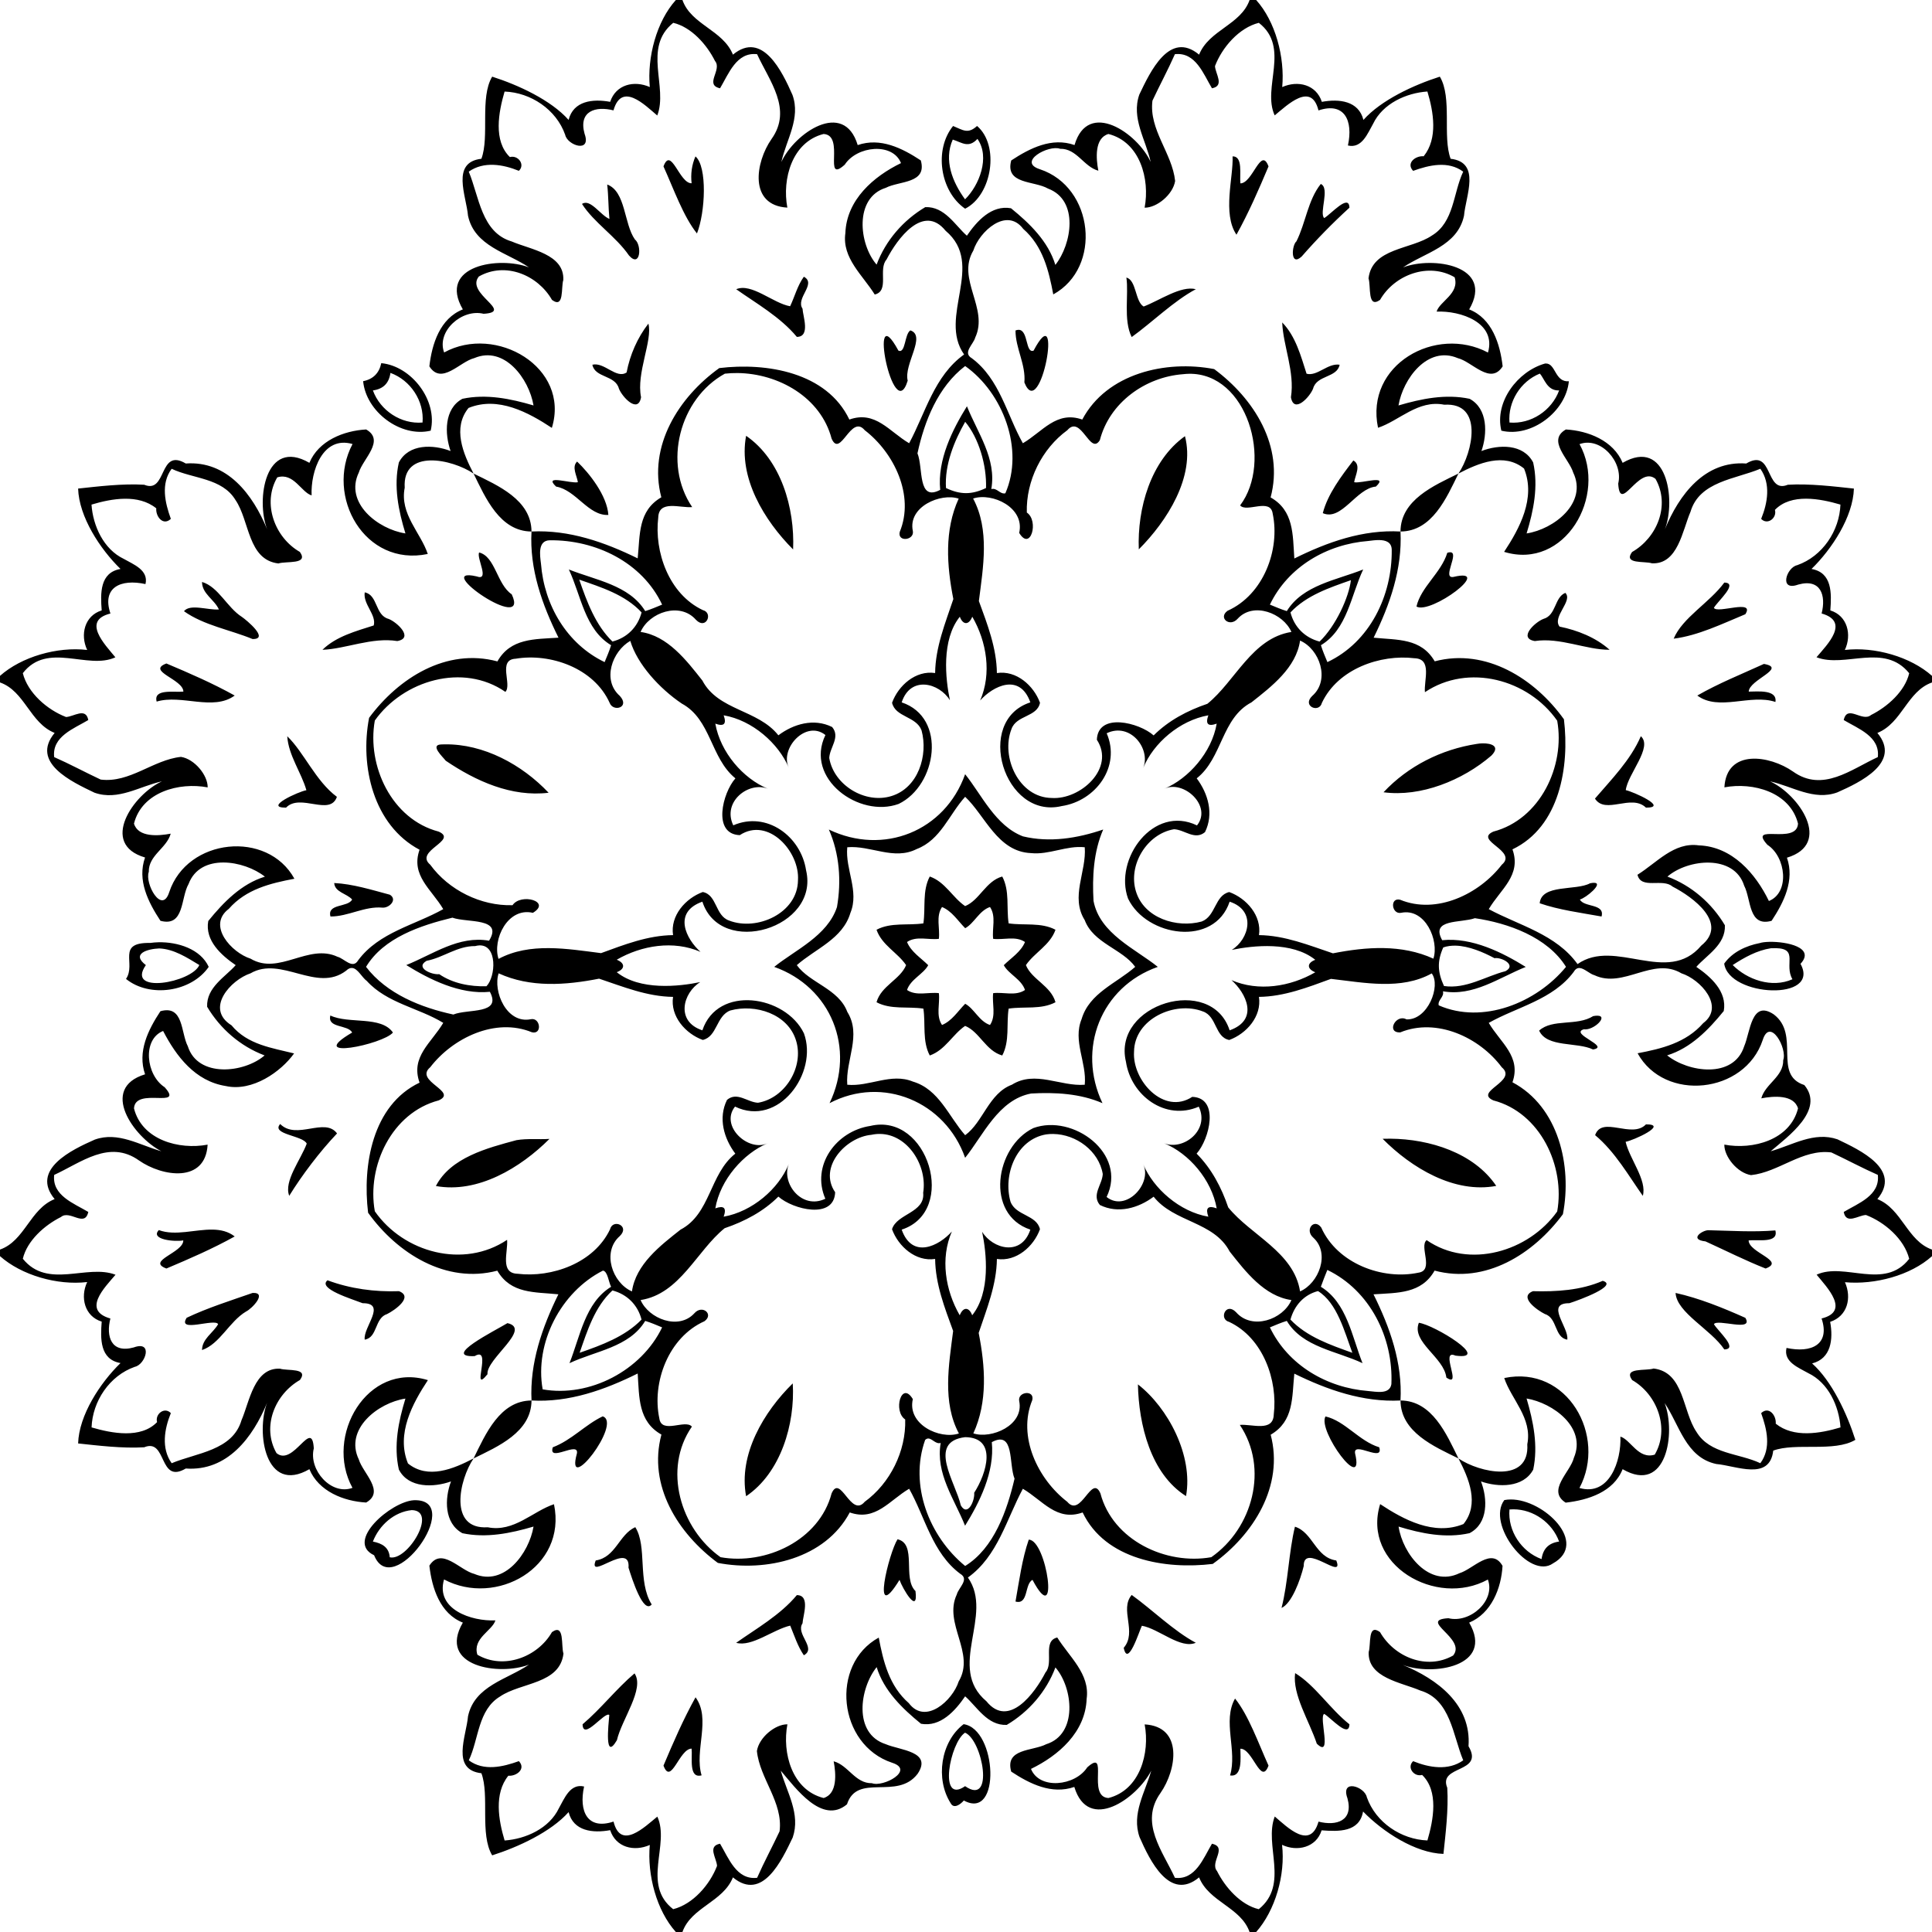 <?xml version="1.0" encoding="UTF-8" standalone="no"?>
<svg xmlns:rdf="http://www.w3.org/1999/02/22-rdf-syntax-ns#" xmlns="http://www.w3.org/2000/svg" height="767pt" width="767pt" version="1.1" xmlns:cc="http://creativecommons.org/ns#" xmlns:dc="http://purl.org/dc/elements/1.1/" viewBox="0 0 767 767">
<path d="m335.39 0c-9.57 10.638-14.29 28.349-12.93 43.199-7.82-3.462-16.86-1.237-19.67 7.338-8.62-1.587-18.23-0.512-20.63 8.963-8.79-9.85-24.92-17.313-37.92-21.463-6.26 10.463-1.23 29.738-5.35 40.75-15.19 1.75-7.5 18.325-6.64 28.283 3.24 15.15 19.56 18.29 30.24 25.62-14.58-5.65-45.54-1.05-32.81 20.85-11.35 4.48-15.34 17.15-16.61 28.26 6.05 9.51 15.11-2.34 22.29-4.09 14.97-6.36 27.18 10.31 29.4 23.49-11.37-3.35-23.45-5.82-35.29-3.3-9.12 4.89-8.86 17.39-5.87 25.92-8.59-3.31-20.81-3.68-25.67 5.67-2.67 11.81-0.21 23.89 3.26 35.22-13.55-2.06-30.39-15.15-23.13-30.22 1.99-6.74 13.19-15.9 3.64-21.37-11.09 0.62-23.59 5.53-28.17 16.56-21.9-12.7-26.59 18.3-20.98 32.94-7.06-17.13-19.71-34.1-40.362-32.61-13.6-8.05-9.188 15.25-20.626 10.54-10.837-0.65-22.938 0.85-32.8 1.9 0.425 14.01 10.914 30.04 21.039 39.89-10.35 1.79-9.976 12.16-9.338 20.57-8.5 2.6-10.789 12.08-7.201 19.63-14.838-1.74-32.6 3.38-43.262 12.85v3.27c12.338 4.34 14.838 20.12 27.113 25.05-12.162 14.68 8.512 24.27 19.799 29.67 11.713 4.11 22.376-3.23 33.451-5.64-14.212 6.44-31.251 31.09-8.388 37.79-3.988 11.26 1.563 22.16 7.638 31.41 11.975 3.2 9.986-11.39 13.961-18.26 5.8-15.47 27.616-11.77 37.876-3.64-11.7 3.56-20.61 12.76-28.11 22.01-1.75 9.71 6.5 17.02 13.62 21.9-5.1 5.82-14.58 11-14.18 20.65 6.52 10.97 16.55 19.66 28.52 24.15-10.16 8.8-33.163 11.17-38.101-4.55-3.525-6.78-2.012-20.64-13.599-17.39-6.088 9.24-11.499 20.07-7.612 31.31-22.875 6.96-5.701 31.07 8.086 38.18-10.775-3.04-21.474-9.9-33.012-5.79-11.45 5.04-32.086 14.9-19.949 29.53-12.275 4.93-14.775 20.71-27.113 25.05v3.27c10.662 9.47 28.424 14.59 43.262 12.85-3.588 7.54-1.299 17.03 7.201 19.63-0.638 8.41-1.012 18.78 9.338 20.57-10.125 9.85-20.614 25.88-21.039 39.89 9.862 1.05 21.963 2.55 32.8 1.9 11.438-4.71 7.026 18.59 20.626 10.54 20.652 1.49 33.302-15.48 40.362-32.62-5.61 14.66-0.92 45.65 20.98 32.95 4.58 11.03 17.08 15.94 28.17 16.55 9.55-5.46-1.65-14.62-3.64-21.36-7.26-15.07 9.58-28.17 23.13-30.22-3.47 11.33-5.93 23.4-3.26 35.22 4.77 9.34 17.32 8.95 25.88 5.89-3.23 8.55-3.45 20.72 5.65 25.7 11.84 2.52 23.93 0.05 35.3-3.3-2.22 13.16-14.43 29.85-29.4 23.49-7.18-1.77-16.24-13.6-22.29-4.09 1.27 11.1 5.26 23.78 16.61 28.26-12.73 21.9 18.23 26.5 32.81 20.85-10.68 7.33-27 10.45-30.24 25.62-0.86 9.96-8.55 26.53 6.64 28.28 4.12 11-0.91 30.29 5.35 40.75 13-4.15 29.13-11.62 37.92-21.46 2.4 9.47 12.01 10.54 20.63 8.96 2.81 8.58 11.85 10.8 19.67 7.34-1.36 14.84 3.36 32.56 12.93 43.2h3.26c4.35-12.34 20.13-14.84 25.06-27.11 14.68 12.16 24.27-8.51 29.67-19.8 4-11.63-2.89-22.34-5.93-33.16 7.35 8.61 20.51 27.01 32.86 16.7 5.11-15.79 24.89-1.77 35.07-15.16 7.44-11.15-8.78-11.63-15.83-14.68-16.26-5.22-12.95-27.76-4.51-38.24 3.56 11.7 12.76 20.6 22.01 28.11 9.71 1.74 17.02-6.51 21.9-13.62 5.82 5.1 11 14.6 20.65 14.18 10.97-6.52 19.66-16.55 24.15-28.52 8.8 10.16 11.17 33.16-4.55 38.1-6.78 3.51-20.64 2.01-17.39 13.6 9.24 6.09 20.07 11.5 31.31 7.61 6.96 22.88 31.07 5.7 38.18-8.08-3.04 10.77-9.9 21.46-5.79 33.01 5.04 11.45 14.9 32.08 29.53 19.95 4.93 12.27 20.71 14.77 25.05 27.11h3.27c9.47-10.66 14.59-28.42 12.85-43.26 7.54 3.57 17.03 1.3 19.63-7.2 8.41 0.63 18.78 1.01 20.57-9.34 9.85 10.12 25.88 20.61 39.89 21.04 1.05-9.88 2.55-21.98 1.9-32.8-4.71-11.45 18.59-7.03 10.54-20.63 1.49-20.65-15.48-33.3-32.62-40.36 14.66 5.61 45.65 0.92 32.95-20.98 11.03-4.58 15.94-17.08 16.55-28.17-5.46-9.55-14.62 1.65-21.36 3.64-15.07 7.26-28.17-9.58-30.22-23.13 11.33 3.46 23.4 5.93 35.22 3.26 9.35-4.86 8.98-17.08 5.67-25.67 8.53 2.99 21.03 3.24 25.92-5.87 2.52-11.84 0.05-23.92-3.3-35.29 13.16 2.22 29.85 14.42 23.49 29.4-1.77 7.18-13.6 16.24-4.09 22.29 11.1-1.27 23.78-5.26 28.26-16.61 21.9 12.73 26.5-18.23 20.85-32.81 7.33 10.68 10.45 26.99 25.62 30.24 9.96 0.86 26.53 8.54 28.28-6.64 11-4.12 30.29 0.91 40.75-5.35-4.15-13-11.62-29.13-21.46-37.92 9.47-2.4 10.54-12.03 8.96-20.63 8.58-2.81 10.8-11.86 7.34-19.67 14.84 1.35 32.56-3.36 43.2-12.93v-3.26c-12.34-4.35-14.84-20.13-27.11-25.06 12.16-14.68-8.51-24.26-19.8-29.66-11.63-4-22.34 2.88-33.16 5.92 8.61-7.35 27.01-20.51 16.7-32.86-15.79-5.12-1.77-24.9-15.16-35.06-11.15-7.46-11.63 8.77-14.68 15.82-5.22 16.26-27.76 12.95-38.24 4.51 11.7-3.56 20.6-12.76 28.11-22.01 1.74-9.71-6.51-17.02-13.62-21.9 5.1-5.82 14.6-11 14.18-20.65-6.52-10.97-16.55-19.66-28.52-24.15 10.16-8.8 33.16-11.19 38.1 4.55 3.51 6.78 2.01 20.63 13.6 17.39 6.09-9.24 11.5-20.06 7.61-31.32 22.8-6.86 5.92-31.37-8.38-37.88 11.03 2.42 21.67 9.72 33.31 5.5 11.45-5.05 32.08-14.9 19.95-29.53 12.27-4.93 14.77-20.71 27.11-25.05v-3.27c-10.66-9.47-28.42-14.59-43.26-12.85 3.57-7.55 1.3-17.03-7.2-19.63 0.63-8.41 1.01-18.78-9.34-20.57 10.12-9.85 20.61-25.88 21.04-39.89-9.88-1.05-21.98-2.55-32.8-1.9-11.45 4.71-7.03-18.59-20.63-10.54-20.65-1.49-33.3 15.48-40.36 32.61 5.61-14.64 0.92-45.64-20.98-32.94-4.58-11.03-17.08-15.94-28.17-16.56-9.55 5.47 1.65 14.63 3.64 21.37 7.26 15.07-9.58 28.16-23.13 30.22 3.46-11.33 5.93-23.41 3.26-35.22-4.86-9.35-17.08-8.98-25.67-5.67 2.99-8.53 3.24-21.03-5.87-25.92-11.84-2.52-23.92-0.05-35.29 3.3 2.22-13.18 14.42-29.85 29.4-23.49 7.18 1.75 16.24 13.6 22.29 4.09-1.27-11.11-5.26-23.78-16.61-28.26 12.73-21.9-18.23-26.5-32.81-20.85 10.68-7.33 26.99-10.47 30.24-25.62 0.86-9.958 8.54-26.533-6.64-28.283-4.12-11.012 0.91-30.287-5.35-40.75-13 4.15-29.13 11.613-37.92 21.463-2.4-9.475-12.03-10.55-20.63-8.963-2.81-8.575-11.86-10.8-19.67-7.338 1.35-14.85-3.36-32.561-12.93-43.199h-3.26c-4.35 12.338-20.13 14.838-25.06 27.113-14.68-12.162-24.26 8.512-29.66 19.799-4.12 11.713 3.22 22.376 5.63 33.451-6.44-14.212-31.09-31.251-37.79-8.388-11.26-3.988-22.16 1.563-31.41 7.638-3.21 11.975 11.39 9.986 18.26 13.961 15.47 5.8 11.77 27.616 3.64 37.876-3.56-11.7-12.76-20.61-22.01-28.11-9.71-1.75-17.02 6.5-21.9 13.62-5.82-5.1-11-14.58-20.65-14.18-10.97 6.52-19.66 16.55-24.15 28.52-8.8-10.16-11.19-33.163 4.55-38.101 6.78-3.525 20.63-2.012 17.39-13.599-9.24-6.088-20.06-11.499-31.32-7.612-6.86-22.8-31.37-5.913-37.88 8.387 2.42-11.037 9.72-21.687 5.5-33.313-5.05-11.45-14.9-32.086-29.53-19.949-4.93-12.275-20.71-14.775-25.06-27.113h-3.26zm-1.3 11.324c8.95 2.1 16.66 10.777 20.71 18.914 3.75 4.375-5.45 11.812 2.52 13.574 4.27-7.137 8.14-18.088 18.38-16.925 6.09 13.287 17.69 27.338 7.18 42.088-8.09 11.562-11.39 32.965 7.84 34.055-2.68-14.192 2.33-32.592 17.99-36.542 10.87 0.613-0.55 25.125 10.5 15.225 6.02-9.325 23.77-11.188 27.91-0.775-13.64 6.624-27.01 18.211-27.61 34.762-1.75 12.4 8.67 20.91 14.58 30.46 7.45-1.79 1.57-12.5 5.85-17.37 5.27-10.24 18.26-27.95 29.3-14.29 19.96 16.79-3.95 42.74 9.19 61.41-14.83 10.61-19.18 29.03-27.27 44.05-9.86-5.78-16.73-16.36-29.67-11.76-11.19-23.48-41.08-28.39-64.55-25.54-20.16 14.45-35.46 38.7-28.76 64.12-11.6 6.77-10.53 18.47-11.73 30.31-16.46-8.08-34.06-14.25-52.69-13.33-1.05 18.64 5.24 36.25 13.39 52.69-11.89 0.79-23.76 0.19-30.31 11.77-25.36-6.8-49.05 8.25-63.68 28-4.64 24.05 2.16 53.32 25.04 65.46-4.5 12.82 6.01 19.68 11.76 29.48-14.1 7.94-31.86 11.46-42.2 25.35-2.74 4.7-6.88-0.83-10.26-1.71-14.5-6.79-28.99 9.39-43.16 0.94-9.36-2.96-21.8-16.45-10.78-24.74 8.56-9.79 20.73-12.69 32.54-14.93-13.35-24.31-53.224-20.22-62.112 6.63-3.637 11.45-12.288-4.36-10.15-10.02-0.2-8.27 8.912-11.72 10.875-18.98-6.025 1.16-16.175 1.96-18.225-4.99 3.95-15.7 22.412-20.66 36.572-17.97 0.08-6.04-6.51-14.08-13.248-15.14-13.837 1.45-25.424 13.09-39.849 11.26-7.725-3.61-15.264-7.71-23.076-11.15-1.163-10.25 9.788-14.12 16.925-18.39-1.2-6.43-7.2-1.68-11.025-1.5-9.337-3.57-19.013-11.97-21.463-21.76 12.25-15.81 32.15-1.48 45.938-7.87-5.138-6.28-16.861-18.18-2.461-21.73-4.338-12.93 5.061-17.31 17.398-14.61 1.638-7-6.074-9.79-10.787-12.51-10.025-4.78-15.287-16.44-16-26.93 10.163-3.05 23.264-5.32 32.139 1.85-0.375 3.95 3.336 8.92 7.236 5.23-2.887-7.96-5.099-17.44 0.401-24.85 10.55 5.02 25.022 4.46 31.692 15.52 7.06 10.34 6.02 29.62 21.26 31.46 3.81-1.28 15.21 0.69 10.68-5.71-12.51-7.17-18.79-24.11-11.23-37.01 8.15-2.54 11.93 7.45 17.05 8.94-0.54-11.88 5.45-29.78 20.31-25.49-13.73 25.86 5.98 61.12 37.33 54.56-3.47-10.54-14.03-19.85-11.44-32.87-1.24-19.6 23.62-14.18 34.17-7.03-5.2-9.94-10.54-22.65-2.5-32.56 14.7-5.99 29.82 2.29 41.35 9.89 9.23-30.06-27.78-51.53-53.46-37.43-3.9-10.51 8.86-21.85 19.59-19.19 15.41-0.9-9.27-10.09-2.35-18.51 13.11-7.45 29.21-0.76 36.29 11.63 6.17 4.51 4.41-6.2 5.61-9.88 0.61-12.88-16.3-15.1-25.58-19.12-15.11-4.45-16.15-22.302-21.34-34.652 7.46-5.276 16.97-3.625 24.87-0.413 3.3-3.112-0.46-7.951-4.46-6.826-8.33-8.037-5.6-22.361-2.63-32.511 12.96 0.474 25.66 8.875 30.07 21.462 1.08 5.288 13.16 9.25 9.62-0.525-3.1-11.237 5.45-13.862 14.35-11.6 4.05-14.212 15.36-2.876 21.72 2.549 5.49-14.137-7.38-33.637 7.93-46zm-99.08 223.69c5.91 12.05 13.04 28.66 28.75 28.75-0.09-15.71-16.7-22.84-28.75-28.75zm389.68-223.69c15.8 12.25 1.49 32.15 7.87 45.938 6.28-5.138 18.18-16.861 21.73-2.461 12.93-4.338 17.3 5.061 14.61 17.398 6.99 1.638 9.79-6.074 12.51-10.787 4.78-10.025 16.44-15.287 26.93-16 3.05 10.163 5.31 23.264-1.85 32.139-3.95-0.375-8.92 3.336-5.23 7.236 7.96-2.887 17.44-5.099 24.85 0.401-5.02 10.55-4.46 25.022-15.52 31.692-10.34 7.06-29.63 6.02-31.47 21.26 1.29 3.81-0.69 15.21 5.72 10.68 7.17-12.51 24.11-18.79 37.01-11.23 2.54 8.15-7.45 11.93-8.94 17.05 11.88-0.54 29.78 5.45 25.49 20.31-25.86-13.73-61.12 5.98-54.56 37.33 10.54-3.47 19.85-14.03 32.87-11.44 19.6-1.24 14.18 23.62 7.03 34.17 9.94-5.2 22.65-10.54 32.56-2.5 5.98 14.7-2.29 29.82-9.89 41.35 30.06 9.23 51.53-27.78 37.43-53.46 10.51-3.9 21.85 8.86 19.19 19.59 0.9 15.41 10.09-9.27 18.51-2.35 7.43 13.11 0.76 29.21-11.63 36.29-4.51 6.17 6.19 4.41 9.88 5.61 12.88 0.61 15.1-16.3 19.12-25.58 4.45-15.11 22.29-16.15 34.65-21.34 5.28 7.46 3.63 16.97 0.41 24.87 3.12 3.3 7.96-0.46 6.83-4.46 8.04-8.33 22.36-5.6 32.51-2.63-0.47 12.96-8.87 25.66-21.46 30.07-5.29 1.08-9.26 13.16 0.53 9.62 11.23-3.1 13.86 5.45 11.59 14.35 14.22 4.05 2.88 15.36-2.54 21.72 14.13 5.49 33.63-7.38 46 7.93-2.1 8.95-10.79 16.66-18.92 20.71-4.37 3.75-11.81-5.45-13.57 2.52 7.14 4.27 18.09 8.14 16.92 18.38-13.28 6.09-27.33 17.69-42.08 7.18-11.57-8.09-32.98-11.39-34.06 7.84 14.19-2.68 32.59 2.33 36.54 17.99-0.62 10.87-25.12-0.55-15.22 10.5 9.32 6.02 11.18 23.77 0.77 27.91-6.62-13.64-18.21-27.01-34.76-27.61-12.4-1.75-20.91 8.67-30.46 14.58 1.79 7.45 12.5 1.57 17.37 5.85 10.24 5.27 27.95 18.26 14.29 29.3-16.79 19.96-42.74-3.95-61.41 9.19-10.63-14.83-29.03-19.18-44.05-27.27 5.78-9.86 16.36-16.73 11.76-29.67 23.46-11.19 28.39-41.08 25.54-64.55-14.45-20.16-38.7-35.46-64.12-28.76-6.77-11.6-18.47-10.53-30.31-11.73 8.08-16.46 14.25-34.06 13.33-52.69-18.64-1.05-36.25 5.24-52.69 13.39-0.8-11.89-0.19-23.76-11.77-30.31 6.78-25.36-8.25-49.05-28-63.68-24.05-4.64-53.33 2.16-65.46 25.04-12.82-4.5-19.68 6.01-29.48 11.76-7.95-14.1-11.46-31.86-25.35-42.2-4.71-2.74 0.83-6.88 1.71-10.26 6.79-14.5-9.4-28.99-0.94-43.16 2.96-9.36 16.45-21.8 24.74-10.78 9.79 8.56 12.69 20.73 14.93 32.54 24.31-13.35 20.22-53.224-6.63-62.112-11.45-3.637 4.35-12.288 10.02-10.15 8.27-0.2 11.72 8.912 18.98 10.875-1.17-6.025-1.98-16.175 4.99-18.225 15.7 3.95 20.65 22.412 17.97 36.572 6.04 0.08 14.08-6.51 15.14-13.248-1.45-13.837-13.09-25.424-11.26-39.849 3.61-7.725 7.7-15.264 11.15-23.076 10.25-1.163 14.12 9.788 18.39 16.925 6.42-1.2 1.67-7.2 1.5-11.025 3.57-9.337 11.97-19.013 21.76-21.463zm70.3 252.44c15.71-0.09 22.84-16.7 28.75-28.75-12.05 5.91-28.68 13.04-28.75 28.75zm-210.13-201.25c-4.6 4.2-7 1.988-11.9 0.013-9.52 11.725-6.55 32.387 5.98 41.045 13.51-6.808 17.16-31.533 5.92-41.058zm0.19 6.414c6.41 9.037 0.89 23.099-6.15 29.986-6.22-8.512-10.65-19.4-6.1-29.65 4.61 1.475 7.83 4.439 12.25-0.336zm-139.93 8.687c-1.84 4.188-2.44 8.799-1.91 13.336-6.12 0.138-10.15-18.612-13.96-8.375 5.09 11.263 9.84 24.826 16.61 33.276 4.15-10.39 5.23-33.124-0.74-38.237zm266.54 0c0.48 10.2-5.16 28.387 1.93 38.857 6.07-10.91 11.05-22.383 15.91-33.896-3.8-10.162-7.81 8.364-13.95 8.426-0.5-4.225 1.39-13.562-3.89-13.387zm43.78 13.674c-6.43 8.038-7.49 19.323-12.08 28.453-2.41 2.05-3.11 12.81 2.59 7.55 7.44-8.52 15.35-16.6 23.7-24.22-0.17-7.233-9.19 3.25-12.53 5.15-2.6-2.52 2.99-14.908-1.68-16.933zm-354.12 0.275c0.65 5.676 0.54 11.398 1.11 17.088-4.45-1.82-9.49-10.251-13.61-7.45 5.94 9.31 16.77 16.07 23.32 25.59 5.7 6.41 6.5-5.13 2.92-7.98-5.5-7.79-4.47-23.798-13.74-27.248zm97.59 45.758c-3.19 4.44-4.52 9.79-6.81 14.65-8.38-1.43-19.19-11.72-26.76-8.44 9.7 6.87 21.89 13.75 30.09 23.65 6.87-0.04 2.99-10.32 2.82-14-3.57-5.3 7.16-12.32 0.66-15.86zm160.05 0.43c1.25 8.21-1.61 21.12 2.64 29.51 10.02-7.19 20.91-17.95 31.83-23.75-7.39-1.9-17.94 5.57-25.9 8.6-4.25-2.43-3.57-13.17-8.57-14.36zm77.33 22.26c0.45 11.64 6.33 24.49 4.33 37.13 1.48 8.37 9.37-0.11 10.99-4.28 1.79-6.83 11.91-5.28 13.18-11.87-5.93-0.91-11.08 5.89-16.41 4.47-2.8-8.68-5.38-18.61-12.09-25.45zm-314.53 0.58c-5.44 7.01-9.16 15.53-10.81 24.23-5.04 3.45-11.04-5.28-16.99-3.83 1.27 6.59 11.39 5.04 13.18 11.87 1.62 4.18 9.55 12.65 10.98 4.25-2.47-11.96 5.83-28.2 3.64-36.52zm183.86 3.08c-0.49-0.02-1.05 0.07-1.68 0.32-0.04 8.81 5.19 16.87 4.4 25.79 8.15 20.6 19.47-44.03 4.57-15.78-4.09 1.52-2.56-10.07-7.29-10.33zm-53.86 0.28c-2.94 1.86-2.32 11.66-5.92 10.05-15.5-28.58-2.52 38.34 4.6 14.89-2.04-8.13 9.41-22.28 1.32-24.94zm-262.56 16.26c-1.01 4.92-4.06 7.99-9 8.95 1.44 15.16 18.6 28.1 33.52 24.56 3.6-14.91-9.47-32.06-24.52-33.51zm577.97 0.17c-0.16 0-0.32 0.01-0.49 0.03-13.6 3.85-25.09 19.06-21.65 33.31 14.91 3.6 32.06-9.47 33.51-24.52-7.01 0.53-6.44-8.8-11.37-8.82zm-288.22 1.26c18.82 13.3 29.45 41.45 19.95 63.15-2.6 0.67-4.12-2.85-6.97-2.09 2.65-15.16-6.78-27.82-12.09-41.09-7.1 11.45-14.77 26.59-13.27 41.48-11.38 6.05-8.32-10.91-11.28-18.13 3.47-16.05 10.18-33.01 23.66-43.32zm-285.2 3.41c10 3.63 16.84 13.99 15.93 24.63-10.64 0.91-21-5.93-24.63-15.93 5.13-0.71 7.99-3.57 8.7-8.7zm172.23 0.07c20.33 0.22 41.33 12.05 46.7 32.56 4.41 9.92 9.56-12.4 16.44-4.19 14.53 11.16 24.84 32.34 17.38 50.44-1.29 5.22 7.34 4.26 6.49-0.42-2.56-12.11 13.87-19.01 22.75-16.07-7.2 15.7-5.91 33.28-2.65 49.85-4.01 11.97-8.88 23.84-9.04 36.7-9.64-1.46-18.26 6.19-21.37 14.75 1.63 7.21 12.01 6.65 14.63 13.7 3.37 12.3-1.61 28.58-15.01 32.62-13 3.99-28.53-5.43-30.79-18.91 0.21-5.26 5.64-10.3 1.44-15.37-9.08-4.52-19.19-1.52-26.69 4.11-10.11-12.82-29.86-12.23-37.72-27.19-7.88-9.99-17.23-22.21-30.65-24.1 4.23-9.74 19.56-15.06 27.45-6.05 5.05 5.28 8.75-3.45 3.44-4.79-16.92-7.97-24.17-29.06-22.13-45.91 0.24-8.95 10.93-4.66 16.84-5.21-14.71-21.7-6.24-53.84 16.22-66.21 2.07-0.23 4.17-0.33 6.27-0.31zm398.14 0.28c2.29 2.39 3.53 8.6 9.58 8.35-3.64 10-13.99 16.84-24.63 15.93-0.85-10.3 5.47-20.42 15.05-24.28zm-174.17 0.09c29-0.53 41.74 43.73 25.46 65.3 3.15 3.82 15.06-3.94 16.16 4.11 3.75 17.76-4.48 40.18-22.39 48.19-4.84 3.46 1.08 8.42 5.03 3.92 7.82-8.52 22.62-2.67 26.65 6.59-19.55 3.06-27.89 24.51-41.7 35.65-9.86 3.34-19.28 8.3-26.67 15.69-7.21-6.4-27.67-11.55-28.18 2.16 9.25 14.14-8.16 29.83-22.38 28.89-16.37-0.15-25.41-20.4-19.99-34.21 2.42-6.95 12.76-5.9 14.15-13.04-3.13-8.55-11.75-16.22-21.39-14.74-0.16-12.56-4.71-24.14-8.94-35.74 2.13-16.77 5.45-35.34-2.86-50.87 9.56-3.14 25.79 4.53 22.86 17.05 5.66 9.41 9.94-6 3.79-10.1-0.46-15.73 7.5-31.68 20.1-40.85 6.84-8 11.3 12.8 16.14 4.94 4.8-18.62 22.5-31.34 41.3-32.74 0.97-0.12 1.92-0.18 2.86-0.2zm-110.98 23.83c6.72 8.04 10.71 21.48 10.34 32.86-7.15 3.38-12.72 3.38-19.87 0-0.75-11.63 4.11-23.32 9.53-32.86zm-108.72 6.94c-3.96 20.83 9.04 42.08 23.32 56.4 0.89-20.62-6.02-44.47-23.32-56.4zm217.78 0.19c-17.03 12.15-23.72 35.86-22.91 56.17 13.99-14.01 28.13-36.06 22.91-56.17zm83.56 12.05c-5.98 7.78-12.75 16.73-15.16 26.15 9.37 4.1 16.58-12.32 26.35-13.19 6.62-6.22-7.13-1.38-10.79-2.16 0.5-3.4 3.64-8.55-0.4-10.8zm-385.21 0.55c-2.83 2.69-0.07 7.03 0.38 10.25-3.67 0.79-17.41-4.08-10.8 2.17 9.93 1.7 16 14.59 25.93 14.07-0.63-9.59-9.51-20.8-15.51-26.49zm398.06 38.95c3.18 0.05 6.11 0.99 6.2 4.79 0.26 22.72-10.86 45.86-31.93 55.78-1.13-2.77-2.36-5.53-3.21-8.39 13.09-7.84 14.91-24.79 20.97-37.58-13.16 5.27-29.95 7.7-37.9 20.65-2.86-0.85-5.62-2.09-8.39-3.21 9.02-18.77 28.27-29.99 48.79-31.58 1.55-0.19 3.55-0.48 5.47-0.46zm-411.65 0.11c22.72-0.26 45.86 10.86 55.78 31.93-2.77 1.12-5.53 2.36-8.39 3.21-7.95-12.95-24.74-15.38-37.9-20.65 6.06 12.79 7.88 29.74 20.97 37.58-0.85 2.86-2.09 5.62-3.21 8.39-18.77-9.02-29.99-28.27-31.58-48.79-0.51-4.12-1.75-11.54 4.33-11.67zm446.67 5.95c-0.34 0.03-0.76 0.11-1.25 0.26-3.03 9.95-13.09 16.97-15.3 26.67 7.06 4.09 38.94-19.57 18.38-14.7-6.06 1.1 3.41-12.55-1.83-12.23zm-481.71 0.1c-1.39 2.81 5.51 14.35-1.24 11.87-23.19-5.33 26.91 29.12 17.43 8.9-7.39-4.98-8.14-18.78-16.19-20.77zm49.69 13.48c10.98 3.82 22.8 7.48 30.94 16.27-1.92 7.29-7.16 12.57-14.47 14.45-8.46-8.23-12.69-19.82-16.47-30.72zm382.94 0.27c-0.97 8.41-7.48 22.73-15.54 30.47-7.29-1.92-12.57-7.16-14.45-14.47 7.93-8.45 19.31-12.27 29.99-16zm-570.13 0.88c0.01 5.93 6.19 8.73 8.37 13.65-5.52 0.41-14.27-2.94-17.333 0.87 9.883 7.03 22.863 9.19 34.053 13.81 8.47 0.1-2.91-9.32-5.29-10.97-7.4-4.69-11.6-14.91-19.8-17.36zm755.43 0.31c-7.4 10.07-20.77 17.39-25.13 27.84 12.18-1.54 24.09-7.38 35.56-12.13 4.99-7.77-14.09-0.07-15.6-3.19 1.93-3.33 12.4-12.36 5.17-12.52zm-674.69 4.86c-0.91 5.92 5.89 11.08 4.47 16.42-8.68 2.8-18.61 5.37-25.45 12.08 11.64-0.45 24.49-6.35 37.13-4.34 8.37-1.47-0.11-9.36-4.28-10.98-6.83-1.79-5.28-11.91-11.87-13.18zm595.8 0.25c-5.47 2.2-4.45 11.15-10.9 12.93-4.18 1.62-12.67 9.55-4.25 10.98 12.58-1.92 25.42 4.39 37.12 4.33-6.85-6.1-15.93-9.69-24.83-11.5-3.85-4.86 6.81-12.79 2.86-16.74zm-294.3 11.83c7.16 12.4 9.71 28.2 3.9 41.58 6.32-7.13 19.64-13.92 24.91 0.93-28 9.06-13.1 58.31 15.58 51.46 16.88-2.55 29.47-19.6 22.3-36.13 11.73-5.63 21.92 7.69 18.17 17.13 5.05-12.25 18.01-23.5 32.29-26.04-1.55 4.32-0.19 5.68 4.14 4.14-2.45 14.29-14 27.28-25.97 32.3 9.63-4.51 23.84 8.6 16.19 18.2-21.61-10.48-41.39 16.75-34.19 36.36 9.17 18.95 42.83 24.13 50.39 1.48 13.45 4.42 9.64 18.65 1.05 23.94 10.67-2.23 29.97-4.29 41.45 4.91-4.26 1.61-4.19 4.53 0.01 6.19-12.4 7.16-28.2 9.71-41.59 3.9 7.14 6.32 13.93 19.64-0.92 24.91-9.06-28-58.31-13.1-51.46 15.58 2.55 16.88 19.6 29.47 36.14 22.3 5.62 11.73-7.72 21.92-17.14 18.17 12.25 5.05 23.49 18.01 26.04 32.29-4.33-1.55-5.69-0.19-4.14 4.14-14.29-2.45-27.28-14-32.3-25.97 4.51 9.63-8.6 23.84-18.2 16.19 10.48-21.61-16.75-41.39-36.36-34.19-18.95 9.17-24.13 42.83-1.48 50.39-4.42 13.45-18.65 9.64-23.94 1.05 2.23 10.67 4.28 29.97-4.91 41.45-1.61-4.26-4.53-4.19-6.19 0.01-7.16-12.4-9.72-28.2-3.9-41.59-6.32 7.14-19.65 13.93-24.91-0.92 28-9.06 13.1-58.31-15.57-51.46-16.89 2.55-29.49 19.6-22.31 36.14-11.75 5.62-21.92-7.72-18.17-17.14-5.05 12.25-18.02 23.49-32.29 26.04 1.54-4.33 0.18-5.69-4.14-4.14 2.45-14.29 14.01-27.28 25.97-32.3-9.63 4.51-23.84-8.6-16.19-18.2 21.61 10.48 41.39-16.75 34.19-36.36-9.16-18.95-42.83-24.13-50.39-1.48-13.46-4.42-9.64-18.65-1.05-23.94-10.68 2.23-29.97 4.28-41.45-4.91 4.26-1.61 4.17-4.53-0.01-6.19 12.4-7.16 28.2-9.72 41.58-3.9-7.13-6.32-13.92-19.65 0.93-24.91 9.06 28 58.31 13.1 51.46-15.57-2.55-16.89-19.6-29.49-36.13-22.31-5.63-11.75 7.69-21.92 17.13-18.17-12.25-5.05-23.5-18.02-26.04-32.29 4.32 1.54 5.68 0.18 4.14-4.14 14.29 2.45 27.28 14.01 32.3 25.97-4.51-9.63 8.6-23.84 18.2-16.19-10.48 21.61 16.75 41.39 36.36 34.19 18.95-9.16 24.13-42.83 1.48-50.39 4.42-13.46 18.65-9.64 23.94-1.05-2.23-10.68-4.29-29.97 4.91-41.45 1.61 4.26 4.53 4.17 6.19-0.01zm162.66 11.85c9.74 4.23 15.06 19.56 6.05 27.45-5.3 5.05 3.46 8.75 4.79 3.44 7.97-16.92 29.06-24.17 45.91-22.13 8.95 0.24 4.64 10.93 5.21 16.84 21.52-14.44 51.28-6.41 65.64 14.16 4.04 22.51-8.44 48.93-31.68 55.03-9.92 4.41 12.4 9.56 4.19 16.44-11.16 14.53-32.34 24.84-50.44 17.38-5.23-1.29-4.27 7.34 0.42 6.49 12.11-2.56 19.01 13.87 16.07 22.75-15.7-7.2-33.28-5.91-49.85-2.65-11.97-4.01-23.85-8.88-36.7-9.04 1.45-9.64-6.19-18.26-14.75-21.37-7.21 1.63-6.65 12.01-13.7 14.63-12.3 3.37-28.59-1.61-32.62-15.01-3.99-13 5.43-28.53 18.91-30.79 5.25 0.21 10.3 5.64 15.37 1.44 4.5-9.08 1.52-19.19-4.11-26.69 12.82-10.11 12.23-29.86 27.19-37.72 9.99-7.88 22.21-17.23 24.1-30.65zm-332.37 0.14c3.42 11.57 14.58 23.73 25.54 31.11 14.63 7.92 14.18 27 26.62 37.12-6.4 7.21-11.55 27.66 2.16 28.18 14.14-9.25 29.83 8.16 28.89 22.38-0.15 16.37-20.4 25.4-34.21 19.99-6.95-2.43-5.9-12.76-13.04-14.15-8.55 3.13-16.22 11.75-14.74 21.39-12.56 0.16-24.14 4.71-35.74 8.94-16.77-2.13-35.34-5.45-50.87 2.86-3.14-9.56 4.53-25.79 17.05-22.86 9.41-5.66-6-9.95-10.1-3.79-15.73 0.46-31.68-7.5-40.85-20.1-8.18-6.88 14.1-12.02 4.19-16.42-23.3-6.09-35.7-32.64-31.68-55.12 14.14-19.94 43.77-28.76 64.79-14.22 3.47-3.56-4.02-16.04 5.1-16.45 17.12-2.87 38.84 4.56 46.64 21.9 1.75 4.71 10.29 2.32 5.04-3.45-8.92-7.85-3.79-22.11 5.21-27.31zm-230.21 11.22c-10.162 3.8 8.364 7.81 8.426 13.95-4.438 0.51-15.012-1.6-13.262 4.96 12.338-3.72 28.032 4.85 38.732-3-10.91-6.07-22.383-11.05-33.896-15.91zm792.77 0.22c-11.13 5.09-22.46 9.6-33.06 15.69 10.71 7.95 26.41-0.98 38.77 3.18 0.99-6.29-8.86-5.14-13.25-5.13 0.16-5.9 19.29-11.65 7.54-13.74zm-61.08 35.87c-5.12 11.91-14.71 21.54-22.77 30.96 5.22 8.14 18.02-2.54 25.32 4.49 11.44 0.02-6.32-7.92-10.03-8.69 0.97-8.04 13.58-21.3 7.48-26.76zm-671.72 0.02c0.63 9.6 7.02 18.01 9.5 26.78-3.8 0.62-21.54 8.71-10.1 8.65 7.05-7.34 21.82 4.47 25.24-5.36-10.53-7.79-16.41-22.2-24.64-30.07zm593.2 3.53c-1 0.01-2 0.11-2.86 0.27-17.59 2.69-34.13 10.99-46.31 24 18.42 2.46 39.21-5.86 53.52-18.2 4.57-4.66 0.01-6.14-4.35-6.07zm-515.16 0.49c-0.62 0-1.25 0.03-1.88 0.06-5.35 0.36 1.04 6.15 2.5 8.07 14.89 10.09 32.64 18.13 51.04 15.89-13.16-13.93-32.2-24.33-51.66-24.02zm258.36 14.82c-10.05 28.25-40.44 40.51-67.63 27.46 5.3 12.01 6.27 25.61 4.03 38.48-4.74 14.32-20.8 21.31-31.14 29.67 28.25 10.05 40.51 40.44 27.46 67.63 26.46-13.88 57.49-0.68 67.28 27.11 8.87-10.99 16.47-28.84 32.74-31.9 11.86-0.67 24.37-0.01 35.42 4.8-12.8-26.89-0.82-57.71 27.45-67.64-10.99-8.87-28.84-16.47-31.9-32.74-0.67-11.87-0.01-24.37 4.8-35.42-12.75 4.35-26.53 6.59-39.83 3.39-13.66-5.25-20.52-20.7-28.68-30.84zm0.01 11.21c9.91 9.31 16.07 27.28 32.67 27.94 9.03 0.96 17.64-3.88 26.68-2.9 0.95 12.12-7.26 24.56-0.02 36.15 4.3 11.5 18.66 14.31 25.06 23.2-9.28 8.18-22.78 12.96-26.6 25.92-4.48 10.85 2.64 21.61 1.56 32.58-12.14 0.95-24.56-7.26-36.15-0.02-11.5 4.3-14.31 18.66-23.2 25.06-8.18-9.28-12.97-22.78-25.92-26.6-10.85-4.48-21.62 2.64-32.58 1.56-0.95-12.14 7.26-24.56 0.02-36.15-4.3-11.5-18.66-14.31-25.06-23.2 9.26-8.18 22.76-12.97 26.6-25.92 4.48-10.85-2.64-21.62-1.56-32.58 11.59-1.03 23.11 6.66 34.44 0.89 11.92-4.53 16.1-17.18 24.06-25.93zm-17.56 39.56c-3.79 7.13-2.02 15.55-3.17 23.25-7.7 1.15-16.12-0.62-23.25 3.17 2.67 7.67 10.42 11.29 14.68 17.55-2.9 7.15-12.43 10.26-14.68 18.42 7.13 3.79 15.55 1.99 23.25 3.17 1.15 7.67-0.62 16.12 3.17 23.25 7.67-2.68 11.29-10.42 17.55-14.68 7.15 2.9 10.26 12.41 18.42 14.68 3.79-7.13 1.99-15.58 3.17-23.25 7.67-1.18 16.12 0.62 23.25-3.17-2.27-8.16-11.78-11.27-14.68-18.42 4.26-6.26 12-9.88 14.68-17.55-7.13-3.79-15.58-2.02-23.25-3.17-1.18-7.7 0.62-16.12-3.17-23.25-8.16 2.25-11.27 11.78-18.42 14.68-6.26-4.26-9.88-12.01-17.55-14.68zm329.66 3.12c-0.5-0.01-1.16 0.06-1.99 0.23-7.01 3.83-24.08 0.26-25 9.92 9.53 3.3 20.48 4.74 30.7 6.57 1.78-6.53-8.74-4.41-10.75-8.43 3.06-0.78 11.96-8.25 7.04-8.29zm-625.21 0.11c0.31 4.6 6.3 5.2 8.9 8.18-2.03 4.02-12.53 1.9-10.75 8.43 8.81 0.04 16.87-5.19 25.79-4.4 3.32 0.29 7.62-3.92 3.71-6.4-9.05-2.41-18.4-5.36-27.65-5.81zm301.63 11.9c4.95 2.05 7.85 6.86 11.5 10.52 4.48-2.41 6.94-8.73 12.31-10.52 3.16 4.69 0.93 10.56 1.57 15.8 5.24 0.64 11.11-1.6 15.8 1.57-2.05 4.95-6.86 7.85-10.53 11.5 2.42 4.48 8.74 6.94 10.53 12.31-4.69 3.16-10.56 0.93-15.8 1.57-0.64 5.24 1.59 11.11-1.57 15.8-5.37-1.79-7.83-8.11-12.31-10.53-3.65 3.67-6.55 8.48-11.5 10.53-3.17-4.69-0.93-10.56-1.57-15.8-5.24-0.64-11.11 1.59-15.8-1.57 1.79-5.37 8.11-7.83 10.52-12.31-3.66-3.65-8.47-6.55-10.52-11.5 4.69-3.17 10.56-0.93 15.8-1.57 0.64-5.24-1.6-11.11 1.57-15.8zm-242.97 5.29c7.25 2.65 25.38-0.17 18.19 11.43-15.15-2.65-27.81 6.77-41.08 12.09 11.45 7.1 26.59 14.75 41.48 13.27 6.05 11.38-10.91 8.32-18.13 11.28-16.05-3.47-33.02-10.2-43.32-23.66 8.7-14.47 27.07-20.56 42.86-24.41zm507.4 0.26c16.44 2.4 36.02 9.34 45.22 24.15-14.72 17.91-41.36 28.64-63.16 19.1-0.67-2.6 2.84-4.12 2.09-6.97 15.16 2.65 27.81-6.78 41.09-12.09-11.45-7.1-26.59-14.77-41.46-13.27-5.98-10.72 9.18-8.42 16.22-10.92zm146.11 11.74c-2 0.05-3.69 0.26-4.75 0.61-6.76 1.32-13.55 4.41-17.64 10.19 2.37 16.6 48.07 18.74 37.87 0.11 7.5-8.11-6.83-11.09-15.48-10.91zm-799.44 0.21c-1.374 0.04-2.716 0.14-3.996 0.33-17.075-0.32-6.824 10.22-12.049 17.86 11.725 9.51 32.387 6.55 41.045-5.98-4.065-8.89-15.377-12.43-25-12.21zm159.2 1.56c9.13-0.5 8.3 15.45 3.62 20.27-8.13 0.21-16.64-1.37-23.43-6-3.65 0.43-12.21-3.17-6.27-6.63 8.29-1.56 15.17-7.4 24.12-7.31 0.7-0.19 1.35-0.3 1.96-0.33zm484.67 0.12c6.51 0.19 13.63 3.24 19.18 6.21 3.62-0.59 11.13 3.47 5.44 6.46-9.97 2.56-19.52 8.97-30.49 7.36-3.18-6.93-3.47-12.19-0.36-19.15 1.96-0.68 4.06-0.94 6.23-0.88zm158.85 1.24c11.35 0.24 3.93 8.15 8.2 15.43-10.29 4.56-22.46 0.18-29.65-7.05 5.76-3.76 12.02-7.26 18.92-8.33 0.93-0.05 1.77-0.07 2.53-0.05zm-802.28 0.14c7.287 0.28 13.85 4.58 19.9 8.24-3.7 8.74-36.762 14.74-26.537 0.03-7.45-5.69 0.887-8.04 6.637-8.27zm95.788 9.7c2.77 0.29 4.85 4.75 7.2 6.42 10.1 11.11 25.81 13.37 37.96 20.81-5.78 9.86-16.36 16.73-11.76 29.67-23.48 11.19-28.39 41.08-25.54 64.55 14.45 20.17 38.7 35.46 64.12 28.76 6.77 11.59 18.47 10.52 30.31 11.73-8.08 16.46-14.25 34.06-13.33 52.69 18.64 1.05 36.25-5.24 52.69-13.39 0.79 11.89 0.19 23.76 11.77 30.31-6.8 25.35 8.25 49.05 28 63.68 24.05 4.62 53.32-2.16 65.46-25.04 12.82 4.5 19.68-6.01 29.48-11.76 7.94 14.1 11.46 31.85 25.35 42.2 4.7 2.74-0.83 6.87-1.71 10.26-6.79 14.5 9.39 28.97 0.94 43.16-2.96 9.36-16.45 21.8-24.74 10.78-9.79-8.57-12.69-20.73-14.93-32.54-24.31 13.35-20.22 53.22 6.63 62.11 11.45 3.64-4.36 12.29-10.02 10.15-8.27 0.19-11.72-8.92-18.98-10.87 1.16 6.01 1.96 16.16-4.99 18.22-15.7-3.95-20.66-22.42-17.97-36.57-6.04-0.08-14.08 6.5-15.14 13.25 1.45 13.84 13.09 25.41 11.26 39.85-3.61 7.71-7.71 15.25-11.15 23.07-10.25 1.17-14.12-9.78-18.39-16.92-6.43 1.2-1.68 7.19-1.5 11.02-3.57 9.34-11.97 19.02-21.76 21.47-15.81-12.27-1.48-32.15-7.87-45.94-6.28 5.12-18.18 16.85-21.73 2.46-12.93 4.34-17.31-5.06-14.61-17.4-7-1.64-9.79 6.06-12.51 10.79-4.78 10.02-16.44 15.27-26.93 16-3.05-10.18-5.32-23.27 1.85-32.14 3.95 0.37 8.92-3.34 5.23-7.24-7.96 2.88-17.44 5.1-24.85-0.4 5.02-10.55 4.46-25.02 15.52-31.68 10.34-7.07 29.62-6.03 31.46-21.27-1.28-3.81 0.69-15.22-5.71-10.68-7.17 12.5-24.11 18.79-37.01 11.23-2.54-8.16 7.45-11.93 8.94-17.05-11.88 0.54-29.78-5.45-25.49-20.31 25.86 13.73 61.12-5.98 54.56-37.33-10.54 3.47-19.85 14.03-32.87 11.44-19.6 1.24-14.18-23.62-7.03-34.17-9.94 5.2-22.65 10.54-32.56 2.5-5.99-14.71 2.29-29.82 9.89-41.35-30.06-9.23-51.53 27.78-37.43 53.46-10.51 3.9-21.85-8.86-19.19-19.59-0.9-15.41-10.09 9.27-18.51 2.35-7.45-13.11-0.76-29.21 11.63-36.29 4.51-6.18-6.2-4.41-9.88-5.61-12.88-0.61-15.1 16.3-19.12 25.58-4.45 15.1-22.302 16.15-34.652 21.33-5.276-7.44-3.625-16.97-0.413-24.86-3.112-3.3-7.951 0.46-6.826 4.46-8.037 8.33-22.361 5.6-32.511 2.63 0.474-12.96 8.875-25.66 21.462-30.07 5.288-1.08 9.25-13.17-0.525-9.62-11.237 3.1-13.862-5.45-11.6-14.35-14.212-4.05-2.876-15.36 2.549-21.72-14.137-5.49-33.637 7.38-46-7.93 2.1-8.95 10.777-16.66 18.914-20.71 4.375-3.75 11.812 5.45 13.574-2.52-7.137-4.27-18.088-8.14-16.925-18.38 13.287-6.1 27.338-17.69 42.088-7.17 11.562 8.07 32.965 11.38 34.055-7.85-14.192 2.68-32.592-2.33-36.542-17.99 0.613-10.88 25.125 0.55 15.225-10.5-9.325-6.03-11.188-23.76-0.775-27.92 6.512 12.54 15.874 24.93 31.102 27.32 13.18 2.96 27.41-7.1 33.9-16.18-10.76-2.7-23.07-4.27-31.05-13.94-13.34-8.28-0.44-22.52 9.43-25.81 15.23-8.84 32.87 9.84 47.44-1.31 1.12-1.08 2.12-1.44 3.04-1.34zm60.21 243.38c12.05-5.91 28.66-13.04 28.75-28.75-15.71 0.09-22.84 16.7-28.75 28.75zm548.89-243.37c2.34 0.17 5.02 2.98 7.35 3.58 14.5 6.79 28.97-9.4 43.16-0.94 9.36 2.96 21.8 16.45 10.78 24.74-8.57 9.79-20.73 12.69-32.54 14.93 13.35 24.31 53.22 20.22 62.11-6.63 3.64-11.45 12.29 4.35 10.15 10.02 0.19 8.27-8.92 11.72-10.87 18.98 6.01-1.17 16.16-1.98 18.22 4.99-3.95 15.7-22.42 20.65-36.57 17.97-0.08 6.04 6.5 14.08 13.25 15.14 13.84-1.45 25.41-13.09 39.85-11.26 7.71 3.61 15.25 7.7 23.07 11.15 1.17 10.25-9.78 14.12-16.92 18.39 1.2 6.42 7.19 1.67 11.02 1.5 9.34 3.57 19.02 11.97 21.47 21.76-12.27 15.8-32.15 1.49-45.94 7.87 5.12 6.28 16.85 18.18 2.46 21.73 4.34 12.93-5.06 17.3-17.4 14.61-1.64 6.99 6.06 9.79 10.79 12.51 10.02 4.78 15.27 16.44 16 26.93-10.18 3.05-23.27 5.31-32.14-1.85 0.37-3.95-3.34-8.92-7.24-5.23 2.88 7.96 5.1 17.44-0.4 24.85-10.55-5.02-25.02-4.46-31.68-15.52-7.07-10.34-6.03-29.63-21.27-31.47-3.81 1.29-15.22-0.69-10.68 5.72 12.5 7.17 18.79 24.11 11.23 37.01-8.16 2.54-11.93-7.45-17.05-8.94 0.54 11.88-5.45 29.78-20.31 25.49 13.73-25.86-5.98-61.12-37.33-54.56 3.47 10.54 14.03 19.85 11.44 32.87 1.24 19.6-23.62 14.18-34.17 7.03 5.2 9.94 10.54 22.65 2.5 32.56-14.71 5.98-29.82-2.29-41.35-9.89-9.23 30.06 27.78 51.53 53.46 37.43 3.9 10.51-8.86 21.85-19.59 19.19-15.41 0.9 9.27 10.09 2.35 18.51-13.11 7.43-29.21 0.76-36.29-11.63-6.18-4.51-4.41 6.19-5.61 9.88-0.61 12.88 16.3 15.1 25.58 19.12 15.1 4.45 16.15 22.29 21.33 34.65-7.44 5.28-16.97 3.63-24.86 0.41-3.3 3.12 0.46 7.96 4.46 6.83 8.33 8.04 5.6 22.36 2.63 32.51-12.96-0.47-25.66-8.87-30.07-21.46-1.08-5.29-13.17-9.26-9.62 0.53 3.1 11.23-5.45 13.86-14.35 11.59-4.05 14.22-15.36 2.88-21.72-2.54-5.49 14.13 7.38 33.63-7.93 46-8.95-2.1-16.66-10.79-20.71-18.92-3.75-4.37 5.45-11.81-2.52-13.57-4.27 7.14-8.14 18.09-18.38 16.92-6.1-13.28-17.69-27.33-7.17-42.08 8.07-11.57 11.38-32.98-7.85-34.06 2.68 14.19-2.33 32.59-17.99 36.54-10.88-0.62 0.55-25.12-10.5-15.22-6.03 9.32-23.76 11.18-27.92 0.77 13.66-6.62 27.02-18.21 27.62-34.76 1.75-12.4-8.67-20.91-14.58-30.46-7.45 1.79-1.57 12.5-5.85 17.37-5.27 10.24-18.27 27.95-29.3 14.29-19.96-16.79 3.95-42.74-9.19-61.41 14.83-10.63 19.18-29.03 27.27-44.05 9.86 5.78 16.73 16.36 29.67 11.76 11.19 23.46 41.08 28.39 64.55 25.54 20.17-14.45 35.46-38.7 28.76-64.12 11.59-6.77 10.52-18.47 11.73-30.31 16.46 8.08 34.06 14.25 52.69 13.33 1.05-18.64-5.24-36.25-13.39-52.69 11.89-0.8 23.76-0.19 30.31-11.77 25.35 6.78 49.05-8.25 63.68-28 4.62-24.05-2.16-53.33-25.04-65.46 4.5-12.82-6.01-19.68-11.76-29.48 14.1-7.95 31.85-11.46 42.2-25.35 0.85-1.47 1.85-1.94 2.91-1.87zm-88.91 214.62c0.09 15.71 16.7 22.84 28.75 28.75-5.91-12.05-13.04-28.68-28.75-28.75zm-447.55-211.98c15.7 7.2 33.28 5.91 49.85 2.65 11.97 4.01 23.84 8.88 36.7 9.04-1.46 9.62 6.19 18.26 14.75 21.37 7.21-1.63 6.65-12.02 13.7-14.63 12.3-3.36 28.58 1.6 32.62 15.01 3.99 13-5.43 28.53-18.91 30.79-5.26-0.23-10.3-5.64-15.37-1.44-4.52 9.08-1.52 19.19 4.11 26.69-12.82 10.11-12.23 29.86-27.19 37.72-9.99 7.88-22.21 17.23-24.1 30.65-9.74-4.23-15.06-19.56-6.05-27.45 5.28-5.09-3.45-8.74-4.79-3.44-7.97 16.92-29.06 24.17-45.91 22.13-8.95-0.24-4.66-10.95-5.21-16.84-21.52 14.44-51.28 6.41-65.64-14.16-4.04-22.51 8.44-48.93 31.68-55.03 9.92-4.41-12.4-9.56-4.19-16.45 11.16-14.52 32.34-24.83 50.44-17.37 5.22 1.29 4.26-7.35-0.42-6.49-12.11 2.56-19.01-13.87-16.07-22.75zm463.05 0.04c4.65 6.15-1.95 23.26-12.53 22.81-5.33-2.88-10.23 6.76-3.1 6.46 18.04-7.42 39.34 2.44 50.4 17.33 8.18 6.88-14.11 12.01-4.19 16.42 23.3 6.09 35.71 32.64 31.68 55.12-14.14 19.93-43.77 28.76-64.79 14.22-3.86 3.15 3.94 15.06-4.11 16.16-17.76 3.75-40.18-4.48-48.19-22.39-3.46-4.84-8.45 1.08-3.92 5.03 8.52 7.82 2.66 22.62-6.59 26.65-3.06-19.55-24.51-27.89-35.65-41.7-3.34-9.86-8.3-19.28-15.69-26.67 6.4-7.21 11.54-27.67-2.16-28.18-14.14 9.25-29.83-8.16-28.89-22.38 0.15-16.37 20.4-25.41 34.21-19.99 6.95 2.42 5.9 12.76 13.04 14.15 8.55-3.13 16.21-11.75 14.74-21.39 12.55-0.16 24.14-4.71 35.74-8.94 16.42 1.86 34.8 5.7 50-2.71zm-546.55 20.89c-1.64 6.4 8.67 4.4 10.82 8.45-24.06 14.05 15.45 5.9 20.23 0-5.84-8.43-21.94-4.11-31.05-8.45zm628.82 0.09c-0.58-0.01-1.29 0.05-2.16 0.21-8.03 5.1-20.14 1.15-26.81 7.19 3.88 8.55 18.77 5.52 26.75 9.37 8.83-1.49-11.9-7.74-4.58-10.02 4.86 0.72 12.34-6.62 6.8-6.75zm-653.72 53.76c-4.7 5.2 11.41 5.67 13.17 9.74-2.92 7.95-11.51 18.67-8.68 25.88 6.37-10.31 15.08-21.83 23.73-30.95-6.11-8.23-20.04 3.48-28.22-4.67zm677.77 0.17c-7.06 7.34-21.82-4.49-25.24 5.36 9.9 8.2 16.78 20.39 23.67 30.11 2.19-7.77-6.59-18.32-8.53-26.82 3.8-0.63 21.54-8.71 10.1-8.65zm-380.02 4.75c13.72 0.22 23.52 15.8 21.33 29.19 1.03 10.01-13.12 10.32-15.46 18.11 3.13 8.55 11.75 16.21 21.39 14.74 0.16 12.55 4.71 24.14 8.94 35.74-2.13 16.77-5.45 35.34 2.86 50.87-9.56 3.14-25.79-4.54-22.86-17.05-5.66-9.41-9.95 5.99-3.79 10.1 0.46 15.73-7.5 31.68-20.1 40.85-6.88 8.18-12.02-14.11-16.42-4.19-6.09 23.3-32.64 35.71-55.12 31.68-19.94-14.14-28.76-43.77-14.22-64.79-3.19-3.86-15.05 3.94-16.16-4.11-3.75-17.76 4.48-40.18 22.39-48.19 4.84-3.46-1.11-8.45-5.03-3.92-7.83 8.52-22.62 2.66-26.65-6.59 19.55-3.06 27.89-24.51 41.7-35.65 9.86-3.34 19.28-8.3 26.67-15.69 7.21 6.4 27.66 11.54 28.18-2.16-8.5-12.37 5.25-27.34 17.97-28.5 1.5-0.32 2.96-0.47 4.38-0.44zm85.89 0.02c11.35 0.17 22.62 8.38 24.56 19.87-0.23 5.25-5.64 10.3-1.44 15.37 9.08 4.5 19.19 1.52 26.69-4.11 10.11 12.82 29.86 12.23 37.72 27.19 7.88 9.99 17.23 22.21 30.65 24.1-4.23 9.74-19.56 15.06-27.45 6.05-5.09-5.3-8.74 3.46-3.44 4.79 16.92 7.97 24.17 29.06 22.13 45.91-0.24 8.95-10.95 4.64-16.84 5.21 14.44 21.52 6.41 51.28-14.16 65.64-22.51 4.04-48.93-8.44-55.03-31.68-4.41-9.92-9.56 12.4-16.45 4.19-14.52-11.16-24.83-32.34-17.37-50.44 1.29-5.23-7.35-4.27-6.49 0.42 2.56 12.11-13.87 19.01-22.75 16.07 7.2-15.7 5.91-33.28 2.65-49.85 4.01-11.97 8.88-23.85 9.04-36.7 9.62 1.45 18.26-6.19 21.37-14.75-1.63-7.21-12.02-6.65-14.63-13.7-3.75-13.21 2.73-30.82 17.72-33.37 1.17-0.16 2.34-0.23 3.52-0.21zm167.31 2.34c-1.3-0.01-2.59 0.01-3.87 0.05 14.24 14.39 35.57 27.32 56.38 23.38-11.06-16.41-33.01-23.26-52.51-23.43zm-417.33 0.11c-5.45 0.35-10.97-0.3-16.37 0.62-14.48 3.89-32.68 8.61-39.98 22.76 20.85 3.79 42.03-9.07 56.35-23.38zm-167.1 45.01c-8.709-0.17-18.549 3.27-26.748 0.24-4.487 4.73 8 5.93 12.137 5.11 0.138 6.12-18.612 10.15-8.375 13.96 11.513-4.86 22.986-9.84 33.896-15.91-3.23-2.51-6.95-3.33-10.91-3.4zm742.08 0.3c-3.04 0.12-9.58 4.63-1.29 5.55 9.91 4.5 19.65 9.45 29.83 13.46 10.16-3.8-8.37-7.81-8.43-13.95 4.43-0.52 15 1.59 13.26-4.96-11.14 0.92-22.26 0.14-33.37-0.1zm-188.95 19.71c21.17 10.21 32.78 33.6 31.78 56.68-0.86 5.31-7.66 3.72-11.5 3.41-20.52-1.59-39.77-12.81-48.79-31.58 2.77-1.13 5.53-2.36 8.39-3.21 7.84 13.09 24.79 14.91 37.58 20.97-5.27-13.17-7.71-29.97-20.68-37.91 0.99-2.82 2.11-5.6 3.22-8.36zm-359.49 0.34c2.36 0.32 2.8 5.62 4.05 8.03-12.95 7.95-15.38 24.74-20.65 37.9 12.79-6.06 29.74-7.88 37.58-20.97 2.86 0.85 5.62 2.08 8.39 3.21-10.25 21.38-35.98 34.89-59.28 30.75-4.1-23 9.06-48.37 29.91-58.92zm-136.67 4.8c-5.17 4.1 12.16 9.31 17.42 11.37 12.25-0.05 0.14 11.94 1.04 18.08 6.46-1.03 4.83-10.74 11.11-12.7 3.76-1.86 13.26-8.51 5.91-11.34-11.97 0.43-24.23-1.2-35.48-5.41zm632.82 0.27c-10.84 4.73-22.96 5.45-34.63 5.14-7.32 2.84 2.17 9.48 5.93 11.34 6.28 1.96 4.64 11.67 11.11 12.7 0.9-6.14-11.21-18.13 1.04-18.08 5.11-1.62 24.46-8.8 16.55-11.1zm-491.44 4.77c7.29 1.91 12.57 7.15 14.45 14.46-8.23 8.46-19.82 12.68-30.72 16.47 3.82-10.99 7.48-22.8 16.27-30.93zm350.13 0.31c9.53 5.87 13.13 20.11 17.06 30.63-10.89-3.9-22.54-7.87-30.72-16.48 1.92-6.91 6.58-12.3 13.66-14.15zm-528.7 0.93c-10.98 3.83-22.19 7.34-32.703 12.32-5 7.77 14.093 0.07 15.603 3.18-2.49 4.37-7.96 7.27-7.99 12.84 8.91-3.05 13.49-14.12 21.84-19.11 3.09-1.5 10.67-9.59 3.25-9.23zm706.16 0c0.51 9.79 17.55 18.08 24.18 28.03 7.23-0.17-3.25-9.19-5.15-12.53 1.6-2.86 19.97 4.12 15.59-3.15-11.13-4.96-22.83-9.73-34.62-12.35zm-127.4 14.81c-3.83 9.61 12.53 17.12 13.64 27.17 8.3 5.72-3.53-14.45 4.5-10.88 18.32 2.44-10.45-15.28-18.14-16.29zm-452.28 0.17c-6.23 3.77-32.83 17.02-16.27 16.37 9.09-5.42-2.23 19.63 6.36 8.98-0.75-7.56 22.24-22.56 9.91-25.35zm141.58 29.91c-14.36 14.05-27.06 35.35-23.15 55.99 17.24-11.64 24.35-35.88 23.15-55.99zm171.29 0.49c0.4 19.91 6.29 44.35 23.87 55.44 3.65-20.1-8.92-43.82-23.87-55.44zm-265.6 15.86c-8.68 4.13-15.49 11.87-24.77 15.35-2.48 7.83 13.15-3.39 11.97 3.08-6.07 21.86 22.77-15.13 12.8-18.43zm358.67 0.05c-4.09 7.06 19.57 38.94 14.7 18.38-1.17-6.47 14.43 4.75 11.97-3.08-9.95-3.03-16.97-13.09-26.67-15.3zm-178.82 10.28c16.18 0.15 10.65 18.03 4.49 27.6 0.43 3.65-3.17 12.2-6.63 6.27-2.55-11.4-16.91-31.56 2.14-33.87zm-18.41 0.67c2-0.13 3.82 2.99 6.29 2.19-2.65 15.16 6.77 27.81 12.09 41.09 7.1-11.45 14.75-26.59 13.27-41.48 11.38-6.06 8.32 10.91 11.28 18.13-3.7 15.77-10.14 34.47-24.51 43.33-17.95-14.74-27.8-40.21-19.85-62.56 0.49-0.46 0.96-0.67 1.43-0.7zm289.2 30.25c-1.1 0-2.18 0.1-3.22 0.3-9.02 11.94 12.53 39.74 24.17 31.41 17.9-9.97-4.41-31.75-20.95-31.71zm-543.22 0.37c-0.38-0.01-0.77-0.01-1.17 0.01-11.29 0.67-34.28 20.47-19.69 27.3 9.09 22.8 44.46-26.65 20.86-27.31zm544.55 4.51c9.92 0.04 19.23 6.62 22.64 16.01-5.14 0.7-8 3.56-8.7 8.7-10.01-3.64-16.84-13.99-15.93-24.63 0.67-0.05 1.33-0.08 1.99-0.08zm-546.7 0.4c13.08 0.3-2.2 25.49-10.95 23.41-0.37-5-3.85-6.91-8.36-7.8 3.11-8.09 10.54-14.75 19.31-15.61zm438.25 8.23c-3.06 12.54-3.39 27.74-6.66 40.31 5.02-2.14 9.34-13.82 11.02-20.78-0.2-12.11 20.43 7.91 16.15-2.77-10.34-1.46-11.53-13.92-20.51-16.76zm-327.36 0.23c-8.1 3.66-9.67 14.99-19.63 16.53-4.17 10.57 17.34-9.96 16.28 3.59 1.76 5.55 7.33 23.23 11.5 18.24-7.17-11.51-2.09-28.84-8.15-38.36zm130.15 6.01c-4.26 6.63-13.39 43.51 0.98 20.15 1.52 4.38 9.41 17.74 7.93 5.56-6.62-6.38 0.9-23.46-8.91-25.71zm65.11 0.2c-3.3 9.53-4.75 20.48-6.57 30.7 6.54 1.78 4.4-8.74 8.44-10.75 13.58 25.54 7.09-20.02-1.87-19.95zm51.09 27.43c-6.19 7.27 2.84 18.38-3.96 26.23 2.01 9.93 7.59-7.97 9.01-10.94 8.38 1.43 19.17 11.72 26.76 8.44-10.91-5.8-21.79-16.56-31.81-23.73zm-166.17 0.08c-8.2 9.9-20.39 16.78-30.11 23.67 7.77 2.19 18.32-6.59 26.82-8.53 2.07 4.98 3.68 10.2 6.77 14.72 6.5-3.54-4.23-10.56-0.66-15.86 0.17-3.7 4.05-13.96-2.82-14zm247.27 38.71c-1.43 10.75 7.04 23.74 10.75 35.01 7.94 7.73 0.87-13.32 3.67-14.78 3.33 1.93 12.36 12.4 12.53 5.17-9.69-7.64-16.98-19.34-26.95-25.4zm-327.82 0.13c-9.08 7.7-16.59 17.47-25.78 25.27 0.26 8.45 10.99-6.52 13.26-4.63-0.42 4.89-2.5 23.26 3.78 12.51 2.41-10.41 13.92-25.54 8.74-33.15zm30.28 11.87c-6.07 10.91-11.05 22.38-15.91 33.9 3.8 10.16 7.81-8.37 13.95-8.43 0.51 4.43-1.6 15 4.96 13.26-3.72-12.35 4.85-28.03-3-38.73zm267.73 0.62c-6.38 11.15 1.22 25.83-2.48 38.15 6.29 0.99 5.14-8.86 5.13-13.25 6.12-0.15 10.15 18.6 13.96 8.38-5.1-11.27-9.84-24.84-16.61-33.28zm-134.7 12.72c-11.47 8.76-14.03 27.24-6.47 39.14 1.58 3.2 5.04 0.55 6.58-1.27 18.63 10.2 16.49-35.5-0.11-37.87zm0.71 4.22c8.74 3.69 14.74 36.76 0.03 26.54-13.49 9.37-7.48-21.7-0.03-26.54z" transform="scale(.8)"/>
</svg>

